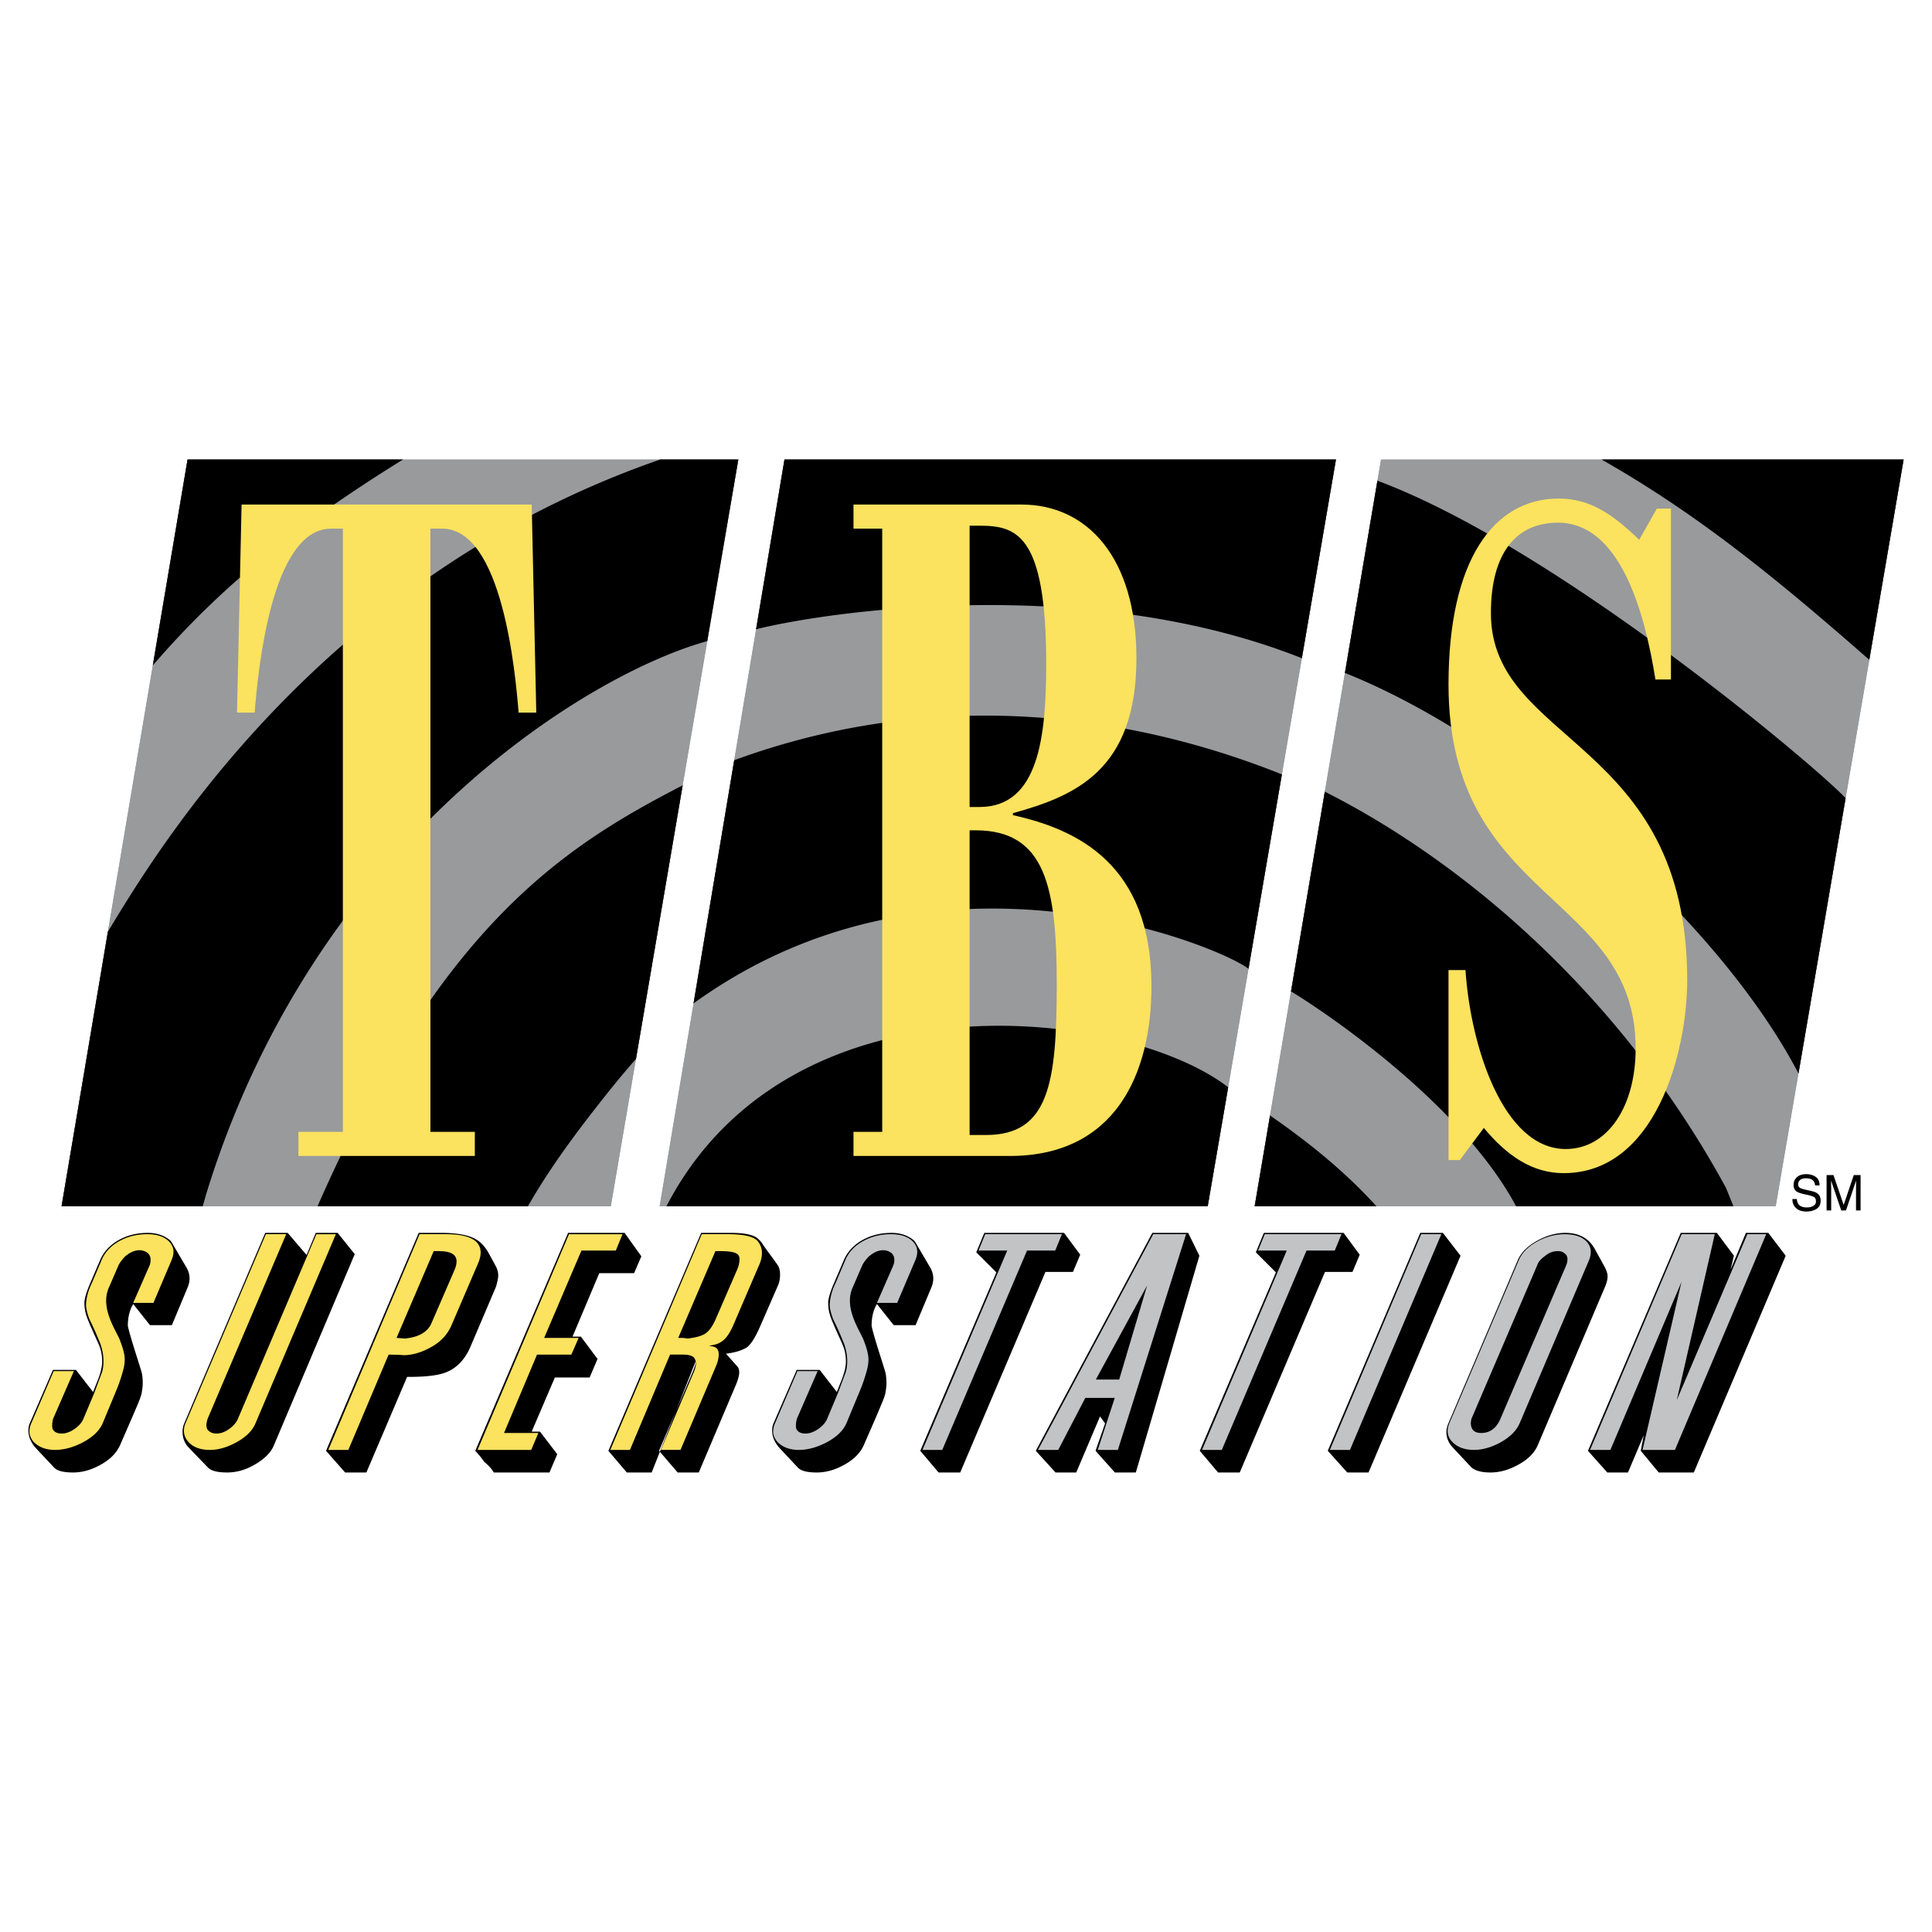<svg xmlns="http://www.w3.org/2000/svg" width="2500" height="2500" viewBox="0 0 192.756 192.756"><g fill-rule="evenodd" clip-rule="evenodd"><path fill="#fff" d="M0 0h192.756v192.756H0V0z"/><path d="M60.939 120.35H6.143l12.569-74.498h54.946L60.939 120.35zm116.223 0h-51.984l12.607-74.498h52.137l-12.76 74.498zm-43.873-74.498l-12.797 74.498H65.815l12.452-74.498h55.022z" fill="#989a9c"/><path d="M52.673 120.35H31.681c12.456-28.434 25.04-36.102 36.427-41.998l-4.659 27.304a84.23 84.23 0 0 0-2.928 3.508c-3.138 3.936-5.77 7.531-7.848 11.186zM15.247 66.389l3.466-20.538h21.488C29.652 52.388 22.045 58.49 15.247 66.389zM20.225 120.35H6.143l4.624-27.4c4.711-7.765 21.035-35.303 55.085-47.098h7.807L70.49 64c-11.961 3.302-39.186 19.939-49.967 55.292l-.298 1.058zM172.947 120.35h-21.684c-5.697-10.617-19.893-19.908-22.457-21.436l3.373-19.928c13.51 6.822 29.34 19.904 40.023 39.527l.745 1.837zM159.801 45.852h30.121l-3.424 19.977c-9.852-8.65-17.467-14.722-26.697-19.977zM134.184 67.138l3.242-19.178c17.986 6.695 44.076 28.788 46.709 31.672l-4.701 27.465c-8.198-15.681-28.756-33.378-45.25-39.959zM137.328 120.35h-12.15l1.535-9.059.299.211c4.074 2.84 7.494 5.725 10.316 8.848zM133.281 45.845l-3.396 19.824c-21.449-8.522-47.494-4.659-54.443-2.914l2.825-16.904h52.976l2.038-.006zM122.535 108.473l-2.043 11.877H66.489c12.289-23.702 45.685-19.838 56.046-11.877zM127.893 77.259l-3.33 19.397c-2.668-2.125-30.956-14.212-55.366 3.453l4.056-24.263c24.839-9.104 46.167-1.962 54.64 1.413z"/><path d="M34.208 52.744h-1.177c-5.994 0-7.3 14.342-7.625 18.354h-1.76l.457-20.761h28.946l.457 20.761h-1.763c-.324-4.013-1.627-18.354-7.626-18.354h-1.174v60.18h4.432v2.408H29.773v-2.408h4.435v-60.18zM146.213 96.783c.49 7.521 3.73 17.855 10 17.855 4.16 0 6.975-4.215 6.975-10.031 0-15.547-18.67-14.645-18.67-36.309 0-12.438 4.51-18.558 10.994-18.558 3.17 0 5.422 1.604 8.031 4.113l1.76-3.111h1.408v17.051h-1.549c-1.125-7.121-3.664-15.646-9.721-15.646-4.158 0-6.693 3.008-6.693 9.027 0 13.038 19.584 12.539 19.584 36.611 0 7.225-3.17 19.26-12.328 19.26-3.102 0-5.637-1.707-7.961-4.512l-2.396 3.207h-1.129V96.783h1.695z" fill="#fbe25f"/><path d="M179.275 119.627a.992.992 0 0 0 .143.49c.16.232.438.35.842.35.178 0 .344-.023.49-.074.285-.102.43-.277.43-.533 0-.193-.062-.332-.184-.416-.119-.076-.311-.146-.57-.207l-.479-.105c-.314-.076-.537-.152-.666-.234-.225-.146-.336-.371-.336-.662 0-.32.109-.582.33-.787.221-.199.531-.303.934-.303.369 0 .686.092.943.271.258.176.387.463.387.854h-.445a.895.895 0 0 0-.156-.438c-.146-.182-.396-.273-.744-.273-.283 0-.484.062-.609.18a.563.563 0 0 0-.186.412c0 .172.072.299.217.381.094.051.309.115.645.191l.492.111c.242.059.428.129.559.227.221.164.334.402.334.719 0 .393-.143.67-.428.844-.283.164-.613.25-.992.25-.441 0-.783-.111-1.031-.338-.248-.223-.371-.525-.365-.908h.445v-.002zM182.238 117.236h.688l1.018 2.984 1.008-2.984h.678v3.533h-.455v-2.088c0-.07 0-.191.004-.359.004-.166.004-.342.004-.533l-1.01 2.98h-.469l-1.018-2.98v.105c0 .092.004.221.006.398.004.174.006.307.006.389v2.088h-.459v-3.533h-.001z"/><path d="M96.738 80.514h.991c5.926 0 6.65-7.092 6.65-14.287 0-13.07-3.029-13.778-6.719-13.778h-.922v28.065zm0 32.724h1.649c6.254 0 7.045-5.168 7.045-14.994 0-9.728-1.119-15.403-8.1-15.403h-.594v30.397l-8.719-.314v-60.18h-2.866v-2.406h16.755c6.586 0 11.475 5.314 11.475 15.344 0 11.237-6.195 13.743-12.324 15.45v.196c6.326 1.404 13.822 4.818 13.822 17.053 0 8.828-3.648 16.951-14.145 16.951H85.153v-2.408h2.866l8.719.314z" fill="#fbe25f"/><path d="M60.939 120.35H6.143l12.569-74.498h54.946L60.939 120.35zm116.223 0h-51.984l12.607-74.498h52.137l-12.76 74.498zm-43.873-74.498l-12.797 74.498H65.815l12.452-74.498h55.022z" fill="#989a9c"/><path d="M52.673 120.35H31.681c12.456-28.434 25.04-36.102 36.427-41.998l-4.659 27.304a84.23 84.23 0 0 0-2.928 3.508c-3.138 3.936-5.77 7.531-7.848 11.186zM15.247 66.389l3.466-20.538h21.488C29.652 52.388 22.045 58.49 15.247 66.389zM20.225 120.35H6.143l4.624-27.4c4.711-7.765 21.035-35.303 55.085-47.098h7.81l-3.096 18.111c-11.961 3.302-39.261 19.977-50.042 55.33l-.299 1.057zM172.947 120.35h-21.684c-5.697-10.617-19.893-19.908-22.457-21.436l3.373-19.928c13.51 6.822 29.34 19.904 40.023 39.527l.745 1.837zM159.801 45.852h30.121l-3.424 19.977c-9.852-8.65-17.467-14.722-26.697-19.977zM134.184 67.138l3.242-19.178c17.986 6.695 44.076 28.788 46.709 31.672l-4.701 27.465c-8.198-15.681-28.756-33.378-45.25-39.959zM137.328 120.35h-12.15l1.535-9.059.299.211c4.074 2.84 7.494 5.725 10.316 8.848zM133.289 45.849l-3.404 19.821c-21.449-8.522-47.499-4.633-54.449-2.888l2.831-16.93h52.976l2.046-.003zM122.535 108.473l-2.043 11.877H66.489c12.289-23.702 45.685-19.838 56.046-11.877zM127.893 77.259l-3.33 19.397c-2.668-2.125-30.956-14.212-55.366 3.453l4.056-24.263c24.839-9.104 46.167-1.962 54.64 1.413z"/><path d="M34.208 52.744h-1.177c-5.994 0-7.3 14.342-7.625 18.354h-1.76l.457-20.761h28.946l.457 20.761h-1.763c-.324-4.013-1.627-18.354-7.626-18.354h-1.174v60.18h4.432v2.408H29.773v-2.408h4.435v-60.18zM146.213 96.783c.49 7.521 3.73 17.855 10 17.855 4.16 0 6.975-4.215 6.975-10.031 0-15.547-18.67-14.645-18.67-36.309 0-12.438 4.51-18.558 10.994-18.558 3.17 0 5.422 1.604 8.031 4.113l1.76-3.111h1.408v17.051h-1.549c-1.125-7.121-3.664-15.646-9.721-15.646-4.158 0-6.693 3.008-6.693 9.027 0 13.038 19.584 12.539 19.584 36.611 0 7.225-3.17 19.26-12.328 19.26-3.102 0-5.637-1.707-7.961-4.512l-2.396 3.207h-1.129V96.783h1.695zM96.738 80.514h.991c5.926 0 6.65-7.092 6.65-14.287 0-13.07-3.029-13.778-6.719-13.778h-.922v28.065zm0 32.724h1.649c6.254 0 7.045-5.168 7.045-14.994 0-9.728-1.119-15.403-8.1-15.403h-.594v30.397l-8.719-.314v-60.18h-2.866v-2.406h16.755c6.586 0 11.475 5.314 11.475 15.344 0 11.237-6.195 13.743-12.324 15.45v.196c6.326 1.404 13.822 4.818 13.822 17.053 0 8.828-3.648 16.951-14.145 16.951H85.153v-2.408h2.866l8.719.314z" fill="#fbe25f"/><path d="M156.164 123.004c1.371 0 2.357.537 2.951 1.611l.949 1.723c.217.396.326.73.326 1.008 0 .299-.09.652-.268 1.068l-6.689 15.752c-.334.795-.998 1.455-1.988 1.986-.92.506-1.834.758-2.746.758-.848 0-1.477-.16-1.881-.49l-1.871-2c-.424-.455-.639-.973-.639-1.557 0-.256.066-.539.195-.848l6.926-16.287c.338-.781 1-1.436 1.99-1.971.929-.501 1.845-.753 2.745-.753zM62.537 146.91l-1.838-2.164 9.256-21.742h2.952c1.353 0 2.243.182 2.671.545.157.131.303.279.441.463.081.129.244.369.491.723.216.289.586.783 1.079 1.482.16.238.238.555.238.951 0 .406-.069.768-.207 1.082l-1.779 4.08c-.445 1.029-.869 1.717-1.275 2.062-.485.326-1.197.551-2.136.668l1.143 1.277c.117.127.178.322.178.578 0 .314-.115.74-.339 1.273l-3.695 8.721h-2.106l-1.857-2.164 3.34-7.83c.225-.537.34-.902.34-1.098v-.062l-4.416 11.154h-2.481v.001zM34.431 146.91l-1.902-2.164 9.246-21.742h2.222c1.76 0 2.997.26 3.708.783.416.307.766.723 1.054 1.246l.68 1.246c.178.326.268.643.268.949 0 .188-.029.398-.09.637l-.117.477-2.551 5.992c-.541 1.283-1.359 2.145-2.446 2.582-.772.307-1.984.455-3.634.455h-.252l-4.064 9.539h-2.122zM28.702 123.004l1.886 2.205.918-2.205h2.181l1.706 2.121-8.084 19.119c-.298.701-.947 1.34-1.943 1.908-.881.506-1.78.758-2.701.758-.956 0-1.595-.16-1.914-.49l-1.927-2c-.404-.424-.608-.943-.608-1.557 0-.307.055-.592.164-.848l8.084-19.012h2.238v.001zM57.122 133.355h.833l1.661 2.225-.789 1.854h-3.468l-2.313 5.4h.83l1.72 2.252-.773 1.824H49.26a2.644 2.644 0 0 0-.399-.545c-.048-.07-.232-.244-.548-.521a10.786 10.786 0 0 0-.893-1.098l9.26-21.742h5.637l1.671 2.34-.724 1.678h-3.473l-2.669 6.333zM109.303 144.746l.951-2.73-.504-.696-2.375 5.59h-2.063l-1.97-2.164 11.625-21.742h3.578l1.119 2.281-6.342 21.625h-2.09l-1.929-2.164zM134.418 146.91l-1.945-2.164 9.228-21.742h2.256l1.762 2.281-9.18 21.625h-2.121zM172.996 125.285l-.338 1.393 1.53-3.674h2.238l1.732 2.281-9.166 21.625h-3.498l-1.795-2.164.293-1.543-1.568 3.707h-2.065l-1.927-2.164 9.256-21.742h3.605l1.703 2.281z"/><path d="M28.555 123.135h-2.03l-8.027 18.881a1.94 1.94 0 0 0-.147.756c0 .396.15.762.457 1.1.476.521 1.182.787 2.124.787.84 0 1.716-.25 2.624-.744.981-.531 1.622-1.166 1.929-1.898l8.026-18.881h-1.943l-7.833 18.424c-.168.385-.462.725-.887 1.021-.416.297-.833.443-1.246.443-.41 0-.713-.141-.921-.428a1.202 1.202 0 0 1-.09-.432c0-.115.038-.32.12-.605l7.844-18.424zM41.86 123.135l-9.106 21.523h2.001l4.019-9.51c.003 0 1.288.02 1.453.061.95 0 1.935-.299 2.954-.904.87-.514 1.492-1.213 1.869-2.092l2.626-6.113c.187-.432.279-.809.279-1.129 0-1.221-1.154-1.836-3.468-1.836H41.86z" fill="#fbe25f"/><path d="M39.563 133.484l3.709-8.66h.546c1.156 0 1.733.342 1.733 1.023 0 .258-.063.537-.192.83l-2.314 5.344c-.376.867-1.245 1.379-2.611 1.525l-.871-.062z"/><path fill="#fbe25f" d="M47.645 144.658H53l.712-1.689h-3.425l3.291-7.821h3.426l.727-1.664H54.29l3.722-8.718h3.43l.664-1.631h-5.34l-9.121 21.523zM67.895 144.658l3.574-8.441c.155-.375.233-.742.237-1.098 0-.453-.205-.715-.607-.785l-.358-.061.445-.09a2.136 2.136 0 0 0 1.234-.711c.264-.305.511-.729.741-1.26l2.626-6.113c.156-.365.233-.732.233-1.096 0-.408-.126-.785-.385-1.125-.367-.496-1.369-.744-3.011-.744h-2.612l-9.12 21.523h1.958l4.004-9.51h1.249c.709 0 1.122.154 1.229.461.07.1.103.232.103.398 0 .256-.075.562-.222.908l-3.28 7.742h1.962v.002z"/><path d="M67.668 133.484l3.709-8.66h.52c.987 0 1.578.129 1.764.385.081.092.121.234.121.432 0 .326-.08.674-.238 1.037l-2.136 4.924c-.31.715-.66 1.199-1.053 1.457-.346.23-.927.391-1.736.488l-.43-.062h-.521v-.001z"/><path fill="#c1c3c5" d="M105.58 144.658l2.701-5.191h2.938l-1.694 5.191h2.004l6.807-21.523h-3.277l-11.497 21.523h2.018z"/><path d="M114.449 128.25l-2.787 9.389h-2.33l5.117-9.389z"/><path fill="#c1c3c5" d="M143.803 123.135h-2.014l-9.107 21.523h2.004l9.117-21.523zM151.609 142.016l6.928-16.287c.117-.275.176-.557.176-.842 0-.385-.146-.732-.443-1.043-.467-.471-1.186-.709-2.164-.709-.902 0-1.793.232-2.672.693-.949.506-1.586 1.143-1.914 1.916l-6.926 16.271c-.107.256-.164.51-.164.756 0 .408.158.773.473 1.1.506.521 1.223.787 2.154.787.848 0 1.727-.25 2.639-.744.96-.531 1.597-1.166 1.913-1.898z"/><path d="M156.27 126.217l-6.574 15.342c-.406.938-1.043 1.41-1.914 1.41-.689 0-1.037-.338-1.037-1.012 0-.061.018-.193.059-.398l6.572-15.342c.1-.322.383-.643.844-.961a1.842 1.842 0 0 1 1.217-.432 1 1 0 0 1 .859.432.828.828 0 0 1 .092.385 1.62 1.62 0 0 1-.118.576z"/><path fill="#c1c3c5" d="M160.67 144.658l7.092-16.76-3.883 16.76h3.23l9.108-21.523h-1.883l-7.045 16.57 3.795-16.57h-3.307l-9.136 21.523h2.029z"/><path d="M5.399 146.42l-1.766-1.883c-.532-.572-.799-1.178-.799-1.822 0-.258.044-.49.132-.699l2.315-5.338H7.58l1.708 2.203c.079-.205.232-.59.461-1.156.273-.711.442-1.324.442-1.906 0-.494-.075-1.07-.322-1.643-.406-.932-.828-1.799-1.165-2.676a4.156 4.156 0 0 1-.282-1.514s-.06-.514.641-2.105l.921-2.152c.342-.799.965-1.535 1.955-2.059.919-.494 1.889-.666 2.822-.666.836 0 1.556.229 2.147.693.091.07.169.164.238.281l1.438 2.449c.219.365.328.74.328 1.125 0 .285-.06.574-.178.861l-1.587 3.799h-2.182l-1.676-2.109c-.354.588-.535 1.311-.535 2.172.069.361.282 1.121.638 2.268l.698 2.221c.1.32.151.727.151 1.219 0 .277-.031.57-.091.877 0 .188-.152.639-.456 1.361l-.494 1.158-1.215 2.787c-.347.795-1.001 1.455-1.974 1.986-.908.506-1.82.758-2.729.758-.947 0-1.575-.16-1.883-.49z"/><path d="M10.132 125.729l-.921 2.17c-.058.184-.562 1.012-.626 2.217-.021.377.129.971.358 1.549.328.652.629 1.318.905 2.004.818 1.832.332 3.223.332 3.223l-.777 2.086-1.083 2.582c-.158.375-.457.713-.902 1.021-.437.297-.858.443-1.262.443-.435 0-.733-.141-.891-.428-.041-.07-.06-.203-.06-.4 0-.18.031-.391.091-.637l2.075-4.762H5.355l-2.242 5.219a2.101 2.101 0 0 0-.178.818c0 .346.144.689.431 1.037.525.521 1.233.787 2.121.787.89 0 1.811-.25 2.761-.744 1.029-.543 1.7-1.195 2.015-1.957l1.335-3.219c.278-.662.508-1.35.698-2.061.1-.375.148-.723.148-1.039 0-.455-.146-1.053-.431-1.795-.289-.932-2.136-3.311-1.116-5.459l.927-2.146c.195-.395.554-.787.68-.9 1.275-1.084 2.234-.434 2.374-.154.099.125.147.309.147.545 0 .15-.029.314-.086.488l-1.649 3.77h2.018l1.808-4.258c.129-.305.192-.588.195-.842 0-.385-.155-.732-.462-1.043-.485-.471-1.2-.709-2.151-.709-.938 0-1.839.186-2.681.629-.929.488-1.552 1.166-1.885 1.965z" fill="#fbe25f"/><path d="M79.602 146.42l-1.765-1.883c-.532-.572-.801-1.178-.801-1.822 0-.258.046-.49.134-.699l2.315-5.338h2.299l1.708 2.203c.079-.205.232-.59.458-1.156.276-.711.445-1.324.445-1.906 0-.494-.075-1.07-.322-1.643-.407-.932-.829-1.799-1.165-2.676a4.153 4.153 0 0 1-.279-1.514s-.063-.514.637-2.105l.921-2.152c.342-.799.965-1.535 1.952-2.059.921-.494 1.89-.666 2.821-.666.841 0 1.558.229 2.15.693.092.07.168.164.238.281l1.439 2.449c.218.365.323.74.326 1.125 0 .285-.062.574-.176.861l-1.589 3.799h-2.18l-1.677-2.109c-.355.588-.532 1.311-.532 2.172.067.361.279 1.121.635 2.268l.699 2.221c.097.32.147.727.15 1.219 0 .277-.032.57-.091.877 0 .188-.153.639-.461 1.361l-.487 1.158-1.218 2.787c-.345.795-1.005 1.455-1.973 1.986-.908.506-1.82.758-2.729.758-.949 0-1.575-.16-1.882-.49z"/><path d="M84.334 125.729l-.921 2.17c-.06.184-.562 1.012-.626 2.217-.021.377.127.971.359 1.549.328.652.628 1.318.905 2.004.818 1.832.332 3.223.332 3.223l-.777 2.086-1.083 2.582c-.157.375-.457.713-.902 1.021-.437.297-.857.443-1.262.443-.435 0-.733-.141-.89-.428-.041-.07-.06-.203-.06-.4 0-.18.03-.391.091-.637l2.076-4.762h-2.019l-2.241 5.219a2.083 2.083 0 0 0-.178.818c0 .346.145.689.431 1.037.526.521 1.234.787 2.124.787.887 0 1.809-.25 2.759-.744 1.025-.543 1.699-1.195 2.015-1.957l1.335-3.219c.277-.662.508-1.35.697-2.061.097-.375.148-.723.148-1.039 0-.455-.145-1.053-.43-1.795-.29-.932-2.136-3.311-1.116-5.459l.927-2.146c.195-.395.554-.787.68-.9 1.274-1.084 2.236-.434 2.374-.154.097.125.147.309.147.545 0 .15-.029.314-.088.488l-1.648 3.77h2.019l1.81-4.258c.129-.305.191-.588.191-.842 0-.385-.153-.732-.458-1.043-.484-.471-1.201-.709-2.15-.709-.939 0-1.839.186-2.682.629-.932.488-1.552 1.166-1.889 1.965z" fill="#c1c3c5"/><path d="M121.527 146.91l-1.824-2.164 7.594-17.801-2-2 .799-1.941h7.953l1.611 2.18-.722 1.718h-2.745l-8.502 20.008h-2.164z"/><path fill="#c1c3c5" d="M133.84 123.135h-7.654l-.67 1.631h2.865l-8.455 19.892h1.974l8.452-19.892h2.82l.668-1.631z"/><path d="M93.639 146.91l-1.825-2.164 7.594-17.801-2.004-2 .803-1.941h7.949l1.619 2.18-.728 1.718h-2.744l-8.502 20.008h-2.162z"/><path fill="#c1c3c5" d="M105.947 123.135h-7.652l-.668 1.631h2.865l-8.457 19.892h1.974l8.458-19.892h2.814l.666-1.631z"/></g></svg>